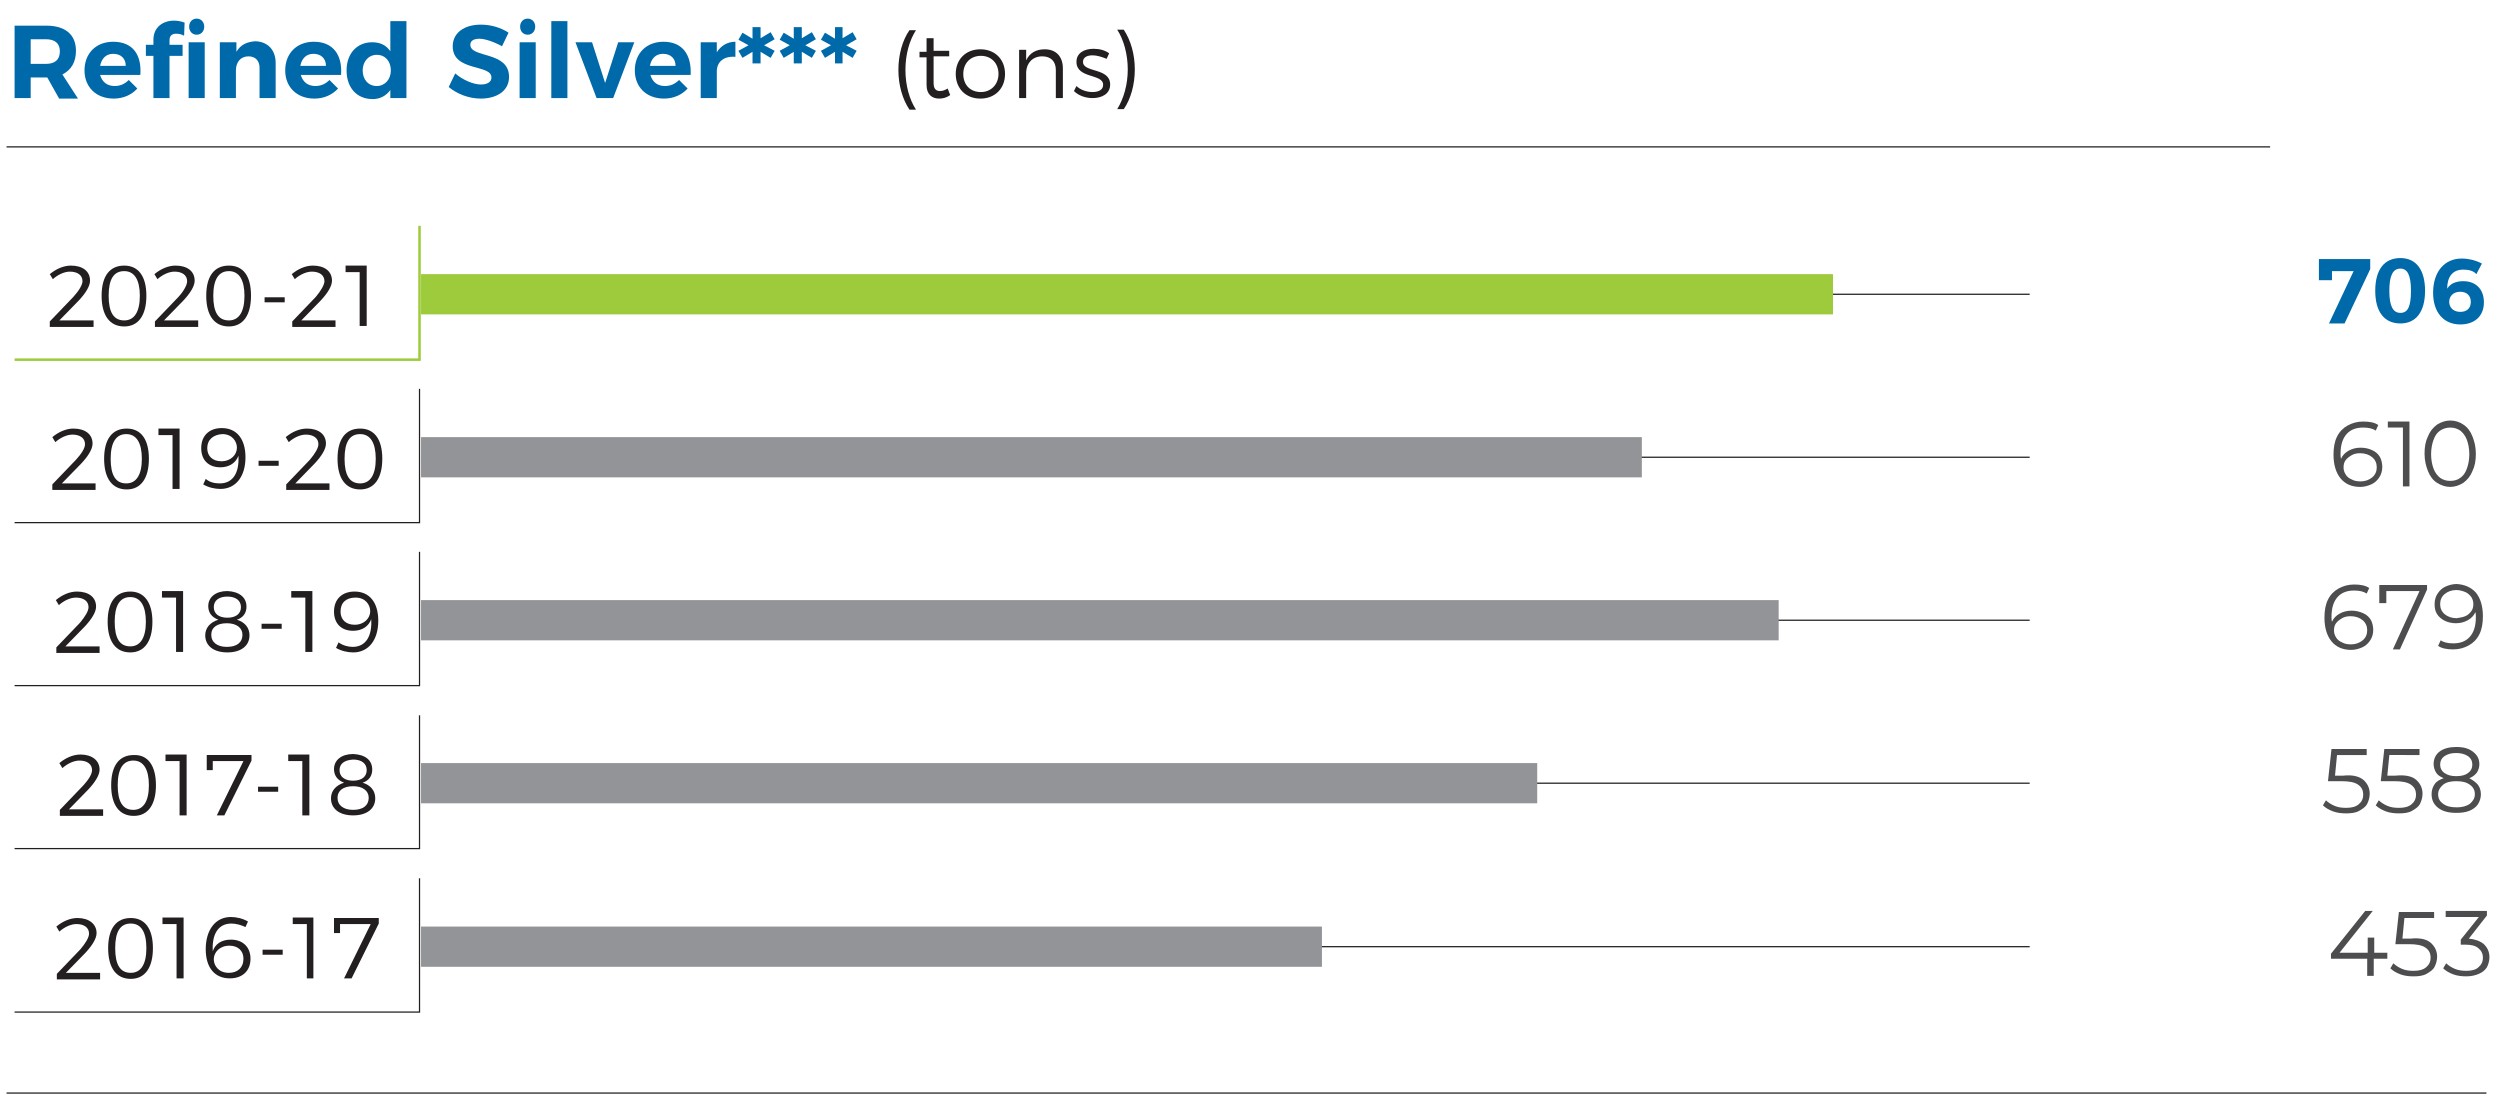 <?xml version="1.0" encoding="utf-8"?>
<!-- Generator: Adobe Illustrator 24.0.1, SVG Export Plug-In . SVG Version: 6.00 Build 0)  -->
<svg version="1.1" id="Layer_1" xmlns="http://www.w3.org/2000/svg" xmlns:xlink="http://www.w3.org/1999/xlink" x="0px" y="0px"
	 viewBox="0 0 497 221.4" style="enable-background:new 0 0 497 221.4;" xml:space="preserve">
<style type="text/css">
	.st0{fill:#0069A9;}
	.st1{fill:#231F20;}
	.st2{fill:none;stroke:#231F20;stroke-width:0.25;}
	.st3{fill:none;stroke:#9DCB3B;stroke-width:8;}
	.st4{fill:none;stroke:#9DCB3B;stroke-width:0.5;}
	.st5{fill:none;stroke:#929497;stroke-width:8;}
	.st6{fill:#4D4D4F;}
</style>
<g>
	<path class="st0" d="M11.7,19.5l-2.3-4.1H9.1h-3v4.1H2.9V5.1h6.3c3.8,0,5.9,1.8,5.9,5c0,2.2-0.9,3.8-2.7,4.7l3.1,4.8H11.7z
		 M6.1,12.7h3c1.8,0,2.8-0.8,2.8-2.5c0-1.6-1-2.4-2.8-2.4h-3V12.7z"/>
	<path class="st0" d="M27.9,14.9h-8c0.4,1.4,1.4,2.2,2.9,2.2c1.1,0,2-0.4,2.8-1.2l1.7,1.7c-1.1,1.2-2.7,2-4.7,2
		c-3.5,0-5.8-2.3-5.8-5.6c0-3.4,2.3-5.7,5.7-5.7C26.4,8.3,28.2,10.9,27.9,14.9z M25,13.1c0-1.5-1-2.4-2.5-2.4
		c-1.4,0-2.3,0.9-2.6,2.4H25z"/>
	<path class="st0" d="M34.6,4.1c0.8,0,1.6,0.2,2.1,0.4l-0.1,2.6c-0.5-0.3-1.1-0.4-1.6-0.4c-0.8,0-1.3,0.4-1.3,1.3v0.9h2.6v2.2h-2.6
		v8.4h-3.2v-8.4H29V8.9h1.5V7.9C30.5,5.4,32.4,4.1,34.6,4.1z M40.7,8.4v11.1h-3.2V8.4H40.7z M37.6,5.3c0-0.9,0.6-1.6,1.5-1.6
		s1.5,0.7,1.5,1.6c0,0.9-0.6,1.6-1.5,1.6S37.6,6.2,37.6,5.3z"/>
	<path class="st0" d="M54.8,12.5v7h-3.2v-6c0-1.4-0.8-2.3-2.2-2.3c-1.6,0-2.5,1.2-2.5,2.8v5.5h-3.2V8.4H47v1.9
		c0.8-1.4,2.1-2,3.8-2.1C53.3,8.3,54.8,10,54.8,12.5z"/>
	<path class="st0" d="M67.8,14.9h-8c0.4,1.4,1.4,2.2,2.9,2.2c1.1,0,2-0.4,2.8-1.2l1.7,1.7c-1.1,1.2-2.7,2-4.7,2
		c-3.5,0-5.8-2.3-5.8-5.6c0-3.4,2.3-5.7,5.7-5.7C66.2,8.3,68.1,10.9,67.8,14.9z M64.8,13.1c0-1.5-1-2.4-2.5-2.4
		c-1.4,0-2.3,0.9-2.6,2.4H64.8z"/>
	<path class="st0" d="M80.8,4.2v15.3h-3.2v-1.6c-0.8,1.1-2,1.8-3.5,1.8c-3.2,0-5.2-2.3-5.2-5.7c0-3.4,2.1-5.6,5.1-5.6
		c1.6,0,2.8,0.6,3.6,1.8V4.2H80.8z M77.7,14c0-1.8-1.1-3.1-2.8-3.1c-1.6,0-2.8,1.3-2.8,3.1c0,1.8,1.1,3.1,2.8,3.1
		C76.5,17.1,77.7,15.8,77.7,14z"/>
	<path class="st0" d="M95.3,7.7c-1.1,0-1.8,0.4-1.8,1.2c0,2.7,7.7,1.2,7.7,6.4c0,2.8-2.5,4.3-5.6,4.3c-2.4,0-4.7-0.9-6.4-2.3
		l1.3-2.7c1.5,1.3,3.6,2.2,5.1,2.2c1.3,0,2.1-0.5,2.1-1.4c0-2.7-7.7-1.1-7.7-6.2c0-2.6,2.2-4.3,5.6-4.3c2,0,4,0.6,5.5,1.6l-1.3,2.7
		C98.2,8.3,96.4,7.7,95.3,7.7z"/>
	<path class="st0" d="M106.5,8.4v11.1h-3.2V8.4H106.5z M106.4,5.3c0,0.9-0.6,1.6-1.5,1.6c-0.9,0-1.5-0.7-1.5-1.6
		c0-0.9,0.6-1.6,1.5-1.6C105.8,3.7,106.4,4.4,106.4,5.3z"/>
	<path class="st0" d="M112.8,4.2v15.3h-3.2V4.2H112.8z"/>
	<path class="st0" d="M117.7,8.4l2.6,8.1l2.6-8.1h3.2l-4.2,11.1h-3.3l-4.2-11.1L117.7,8.4z"/>
	<path class="st0" d="M137.3,14.9h-8c0.4,1.4,1.4,2.2,2.9,2.2c1.1,0,2-0.4,2.8-1.2l1.7,1.7c-1.1,1.2-2.7,2-4.7,2
		c-3.5,0-5.8-2.3-5.8-5.6c0-3.4,2.3-5.7,5.7-5.7C135.7,8.3,137.5,10.9,137.3,14.9z M134.3,13.1c0-1.5-1-2.4-2.5-2.4
		c-1.4,0-2.3,0.9-2.6,2.4H134.3z"/>
	<path class="st0" d="M146.2,8.3v3c-2.3-0.2-3.7,1-3.7,2.9v5.3h-3.2V8.4h3.2v2C143.3,9.1,144.6,8.3,146.2,8.3z"/>
</g>
<g>
	<path class="st0" d="M151.2,5.3l0,2.3l2-1.2l0.8,1.4L151.9,9l2.1,1.1l-0.8,1.4l-2-1.2l0,2.3h-1.6l0-2.3l-2,1.2l-0.8-1.4l2-1.1
		l-2-1.1l0.8-1.4l2,1.2l0-2.3H151.2z"/>
	<path class="st0" d="M159.4,5.3l0,2.3l2-1.2l0.8,1.4L160.1,9l2.1,1.1l-0.8,1.4l-2-1.2l0,2.3h-1.6l0-2.3l-2,1.2l-0.8-1.4l2-1.1
		l-2-1.1l0.8-1.4l2,1.2l0-2.3H159.4z"/>
	<path class="st0" d="M167.5,5.3l0,2.3l2-1.2l0.8,1.4L168.2,9l2.1,1.1l-0.8,1.4l-2-1.2l0,2.3H166l0-2.3l-2,1.2l-0.8-1.4l2-1.1
		l-2-1.1l0.8-1.4l2,1.2l0-2.3H167.5z"/>
</g>
<g>
	<path class="st1" d="M180,13.9c0,3.1,0.8,5.9,2.1,7.9h-1.3c-1.4-2.1-2.2-4.9-2.2-7.9s0.8-5.9,2.2-7.9h1.3
		C180.8,8,180,10.8,180,13.9z"/>
	<path class="st1" d="M188.9,18.9c-0.7,0.5-1.4,0.7-2.2,0.7c-1.4,0-2.5-0.8-2.5-2.7v-5.5h-1.4v-1.1h1.4V7.6h1.4v2.5h3.1v1.1h-3.1
		v5.3c0,1.2,0.5,1.6,1.3,1.6c0.5,0,1-0.2,1.5-0.5L188.9,18.9z"/>
	<path class="st1" d="M199.8,14.7c0,2.9-2,4.9-4.9,4.9c-2.9,0-4.9-2-4.9-4.9c0-2.9,2-4.9,4.9-4.9C197.8,9.8,199.8,11.8,199.8,14.7z
		 M191.5,14.7c0,2.2,1.4,3.6,3.5,3.6c2,0,3.5-1.5,3.5-3.6c0-2.1-1.4-3.6-3.5-3.6C192.9,11.1,191.5,12.6,191.5,14.7z"/>
	<path class="st1" d="M211.3,13.6v5.9h-1.4v-5.6c0-1.7-1-2.7-2.7-2.7c-1.9,0-3.1,1.3-3.2,3.1v5.2h-1.4V9.9h1.4V12
		c0.7-1.5,2-2.2,3.7-2.2C209.9,9.8,211.3,11.2,211.3,13.6z"/>
	<path class="st1" d="M217.2,11c-1.1,0-1.9,0.4-1.9,1.3c0,2.2,5.4,1.1,5.4,4.5c0,1.9-1.7,2.7-3.5,2.7c-1.4,0-2.8-0.5-3.7-1.4l0.5-1
		c0.8,0.8,2.1,1.2,3.2,1.2s2.1-0.4,2.1-1.4c0.1-2.3-5.3-1.2-5.3-4.6c0-1.8,1.6-2.6,3.4-2.6c1.2,0,2.3,0.3,3.1,0.9l-0.5,1.1
		C219,11.3,218.1,11,217.2,11z"/>
	<path class="st1" d="M223.4,5.9c1.4,2.1,2.2,4.9,2.2,7.9s-0.8,5.9-2.2,7.9h-1.3c1.3-2.1,2.1-4.9,2.1-7.9s-0.8-5.9-2.1-7.9H223.4z"
		/>
</g>
<g>
	<line class="st2" x1="83.7" y1="58.5" x2="403.5" y2="58.5"/>
	<line class="st3" x1="83.7" y1="58.5" x2="364.4" y2="58.5"/>
	<g>
		<path class="st1" d="M16.4,55.9c0-1.2-1-1.9-2.5-1.9c-1.1,0-2.4,0.6-3.4,1.5l-0.6-1c1.2-1,2.7-1.7,4.2-1.7c2.3,0,3.8,1.1,3.8,3
			c0,1.1-0.9,2.5-2.2,3.9l-3.9,4h6.8v1.3H9.9v-1.1l4.7-4.9C15.7,57.8,16.4,56.6,16.4,55.9z"/>
		<path class="st1" d="M29.1,58.8c0,3.9-1.6,6.1-4.4,6.1c-2.9,0-4.5-2.2-4.5-6.1c0-3.9,1.6-6,4.5-6C27.5,52.8,29.1,54.9,29.1,58.8z
			 M21.6,58.8c0,3.3,1,4.9,3.1,4.9c2,0,3.1-1.7,3.1-4.9s-1.1-4.9-3.1-4.9C22.6,53.9,21.6,55.5,21.6,58.8z"/>
		<path class="st1" d="M37.2,55.9c0-1.2-1-1.9-2.5-1.9c-1.1,0-2.4,0.6-3.4,1.5l-0.6-1c1.2-1,2.7-1.7,4.2-1.7c2.3,0,3.8,1.1,3.8,3
			c0,1.1-0.9,2.5-2.2,3.9l-3.9,4h6.8v1.3h-8.6v-1.1l4.7-4.9C36.6,57.8,37.2,56.6,37.2,55.9z"/>
		<path class="st1" d="M49.9,58.8c0,3.9-1.6,6.1-4.4,6.1c-2.9,0-4.5-2.2-4.5-6.1c0-3.9,1.6-6,4.5-6C48.4,52.8,49.9,54.9,49.9,58.8z
			 M42.4,58.8c0,3.3,1,4.9,3.1,4.9c2,0,3.1-1.7,3.1-4.9s-1.1-4.9-3.1-4.9C43.5,53.9,42.4,55.5,42.4,58.8z"/>
		<path class="st1" d="M56.6,59.1v1h-4v-1H56.6z"/>
		<path class="st1" d="M64.5,55.9c0-1.2-1-1.9-2.5-1.9c-1.1,0-2.4,0.6-3.4,1.5l-0.6-1c1.2-1,2.7-1.7,4.2-1.7c2.3,0,3.8,1.1,3.8,3
			c0,1.1-0.9,2.5-2.2,3.9l-3.9,4h6.8v1.3h-8.6v-1.1l4.7-4.9C63.8,57.8,64.5,56.6,64.5,55.9z"/>
		<path class="st1" d="M72.9,52.8v12h-1.4V54.1h-2.8v-1.3H72.9z"/>
	</g>
	<g>
		<path class="st0" d="M471.2,51.4v2.1l-5.1,10.8H463l4.9-10.4h-4.3l0,1.8h-2.6v-4.2H471.2z"/>
		<path class="st0" d="M482.1,57.8c0,4.2-1.8,6.5-4.9,6.5c-3.2,0-5-2.3-5-6.5c0-4.2,1.8-6.5,5-6.5C480.3,51.3,482.1,53.6,482.1,57.8
			z M475,57.8c0,3,0.7,4.4,2.2,4.4c1.5,0,2.1-1.3,2.1-4.4c0-3.1-0.7-4.4-2.1-4.4C475.7,53.4,475,54.8,475,57.8z"/>
		<path class="st0" d="M489.7,53.6c-2.2,0-3.2,1.5-3.2,3.8c0.6-1,1.7-1.5,3.2-1.5c2.5,0,4.1,1.6,4.1,4.2c0,2.7-1.8,4.4-4.7,4.4
			c-3.3,0-5.4-2.4-5.4-6.3c0-4.1,2.2-6.8,5.7-6.8c1.4,0,2.9,0.4,4,1l-1.1,2.1C491.7,53.8,490.7,53.6,489.7,53.6z M486.9,60
			c0,1,0.7,2,2.2,2c1.3,0,2.1-0.7,2.1-2c0-1.2-0.8-2-2.1-2C487.7,58,486.9,58.9,486.9,60z"/>
	</g>
	<polyline class="st4" points="2.9,71.5 83.4,71.5 83.4,44.9 	"/>
</g>
<g>
	<line class="st2" x1="83.7" y1="90.9" x2="403.5" y2="90.9"/>
	<line class="st5" x1="83.7" y1="90.9" x2="326.4" y2="90.9"/>
	<g>
		<path class="st1" d="M16.9,88.3c0-1.2-1-1.9-2.5-1.9c-1.1,0-2.4,0.6-3.4,1.5l-0.6-1c1.2-1,2.7-1.7,4.2-1.7c2.3,0,3.8,1.1,3.8,3
			c0,1.1-0.9,2.5-2.2,3.9l-3.9,4H19v1.3h-8.6v-1.1l4.7-4.9C16.2,90.2,16.9,89.1,16.9,88.3z"/>
		<path class="st1" d="M29.6,91.2c0,3.9-1.6,6.1-4.4,6.1c-2.9,0-4.5-2.2-4.5-6.1c0-3.9,1.6-6,4.5-6C28,85.2,29.6,87.3,29.6,91.2z
			 M22,91.2c0,3.3,1,4.9,3.1,4.9c2,0,3.1-1.7,3.1-4.9s-1.1-4.9-3.1-4.9C23.1,86.3,22,87.9,22,91.2z"/>
		<path class="st1" d="M35.7,85.2v12h-1.4V86.5h-2.8v-1.3H35.7z"/>
		<path class="st1" d="M43.7,96.1c2.6,0,3.9-2.1,3.7-5.5c-0.5,1.4-1.8,2.3-3.6,2.3c-2.4,0-3.8-1.5-3.8-3.8c0-2.5,1.6-4,4.1-4
			c2.9,0,4.7,2.1,4.7,5.8c0,3.8-1.9,6.3-5,6.3c-1.1,0-2.4-0.3-3.4-0.9l0.5-1.1C41.7,95.9,42.7,96.1,43.7,96.1z M41.2,89.1
			c0,1.6,1.1,2.6,2.8,2.6c1.9,0,3.1-1.3,3.1-2.7c0-1.2-0.9-2.7-2.9-2.7C42.4,86.4,41.2,87.4,41.2,89.1z"/>
		<path class="st1" d="M55.4,91.6v1h-4v-1H55.4z"/>
		<path class="st1" d="M63.3,88.3c0-1.2-1-1.9-2.5-1.9c-1.1,0-2.4,0.6-3.4,1.5l-0.6-1c1.2-1,2.7-1.7,4.2-1.7c2.3,0,3.8,1.1,3.8,3
			c0,1.1-0.9,2.5-2.2,3.9l-3.9,4h6.8v1.3h-8.6v-1.1l4.7-4.9C62.6,90.2,63.3,89.1,63.3,88.3z"/>
		<path class="st1" d="M76,91.2c0,3.9-1.6,6.1-4.4,6.1c-2.9,0-4.5-2.2-4.5-6.1c0-3.9,1.6-6,4.5-6C74.4,85.2,76,87.3,76,91.2z
			 M68.5,91.2c0,3.3,1,4.9,3.1,4.9c2,0,3.1-1.7,3.1-4.9s-1.1-4.9-3.1-4.9C69.5,86.3,68.5,87.9,68.5,91.2z"/>
	</g>
	<g>
		<path class="st6" d="M471.6,89.5c0.7,0.3,1.2,0.8,1.5,1.3s0.5,1.3,0.5,2c0,0.8-0.2,1.5-0.6,2.1c-0.4,0.6-0.9,1.1-1.6,1.4
			c-0.7,0.3-1.4,0.5-2.2,0.5c-1.7,0-3-0.6-3.9-1.7s-1.4-2.7-1.4-4.7c0-1.4,0.2-2.6,0.7-3.6c0.5-1,1.2-1.7,2.1-2.2
			c0.9-0.5,1.9-0.8,3.1-0.8c1.3,0,2.3,0.2,3,0.7l-0.5,1.1c-0.6-0.4-1.4-0.6-2.5-0.6c-1.4,0-2.5,0.4-3.3,1.3s-1.2,2.2-1.2,3.9
			c0,0.3,0,0.7,0.1,1c0.3-0.7,0.8-1.2,1.5-1.6c0.7-0.4,1.5-0.6,2.4-0.6C470.2,89,471,89.2,471.6,89.5z M471.6,94.9
			c0.6-0.5,0.9-1.2,0.9-2s-0.3-1.5-0.9-2c-0.6-0.5-1.4-0.8-2.4-0.8c-0.6,0-1.2,0.1-1.7,0.4s-0.9,0.6-1.2,1s-0.4,0.9-0.4,1.4
			c0,0.5,0.1,0.9,0.4,1.4s0.7,0.8,1.2,1c0.5,0.3,1.1,0.4,1.8,0.4C470.2,95.7,471,95.4,471.6,94.9z"/>
		<path class="st6" d="M479,83.9v12.8h-1.3V85h-3v-1.2H479z"/>
		<path class="st6" d="M484.5,96c-0.8-0.5-1.4-1.3-1.8-2.3c-0.4-1-0.7-2.1-0.7-3.5s0.2-2.5,0.7-3.5c0.4-1,1-1.7,1.8-2.3
			c0.8-0.5,1.7-0.8,2.6-0.8c1,0,1.9,0.3,2.6,0.8c0.8,0.5,1.4,1.3,1.8,2.3c0.4,1,0.7,2.1,0.7,3.5s-0.2,2.5-0.7,3.5
			c-0.4,1-1,1.7-1.8,2.3c-0.8,0.5-1.7,0.8-2.6,0.8C486.2,96.8,485.3,96.5,484.5,96z M489.1,95c0.6-0.4,1-1,1.3-1.8
			c0.3-0.8,0.5-1.8,0.5-2.9c0-1.1-0.2-2.1-0.5-2.9c-0.3-0.8-0.8-1.4-1.3-1.8c-0.6-0.4-1.2-0.6-2-0.6c-0.7,0-1.4,0.2-2,0.6
			c-0.6,0.4-1,1-1.3,1.8c-0.3,0.8-0.5,1.8-0.5,2.9c0,1.1,0.2,2.1,0.5,2.9c0.3,0.8,0.8,1.4,1.3,1.8c0.6,0.4,1.2,0.6,2,0.6
			C487.9,95.6,488.6,95.4,489.1,95z"/>
	</g>
	<polyline class="st2" points="2.9,103.9 83.4,103.9 83.4,77.3 	"/>
</g>
<g>
	<line class="st2" x1="83.7" y1="123.3" x2="403.5" y2="123.3"/>
	<line class="st5" x1="83.7" y1="123.3" x2="353.6" y2="123.3"/>
	<g>
		<path class="st1" d="M17.6,120.7c0-1.2-1-1.9-2.5-1.9c-1.1,0-2.4,0.6-3.4,1.5l-0.6-1c1.2-1,2.7-1.7,4.2-1.7c2.3,0,3.8,1.1,3.8,3
			c0,1.1-0.9,2.5-2.2,3.9l-3.9,4h6.8v1.3h-8.6v-1.1l4.7-4.9C16.9,122.6,17.6,121.5,17.6,120.7z"/>
		<path class="st1" d="M30.3,123.6c0,3.9-1.6,6.1-4.4,6.1c-2.9,0-4.5-2.2-4.5-6.1c0-3.9,1.6-6,4.5-6
			C28.7,117.6,30.3,119.8,30.3,123.6z M22.8,123.6c0,3.3,1,4.9,3.1,4.9c2,0,3.1-1.7,3.1-4.9s-1.1-4.9-3.1-4.9
			C23.8,118.7,22.8,120.4,22.8,123.6z"/>
		<path class="st1" d="M36.4,117.6v12h-1.4v-10.8h-2.8v-1.3H36.4z"/>
		<path class="st1" d="M49,120.6c0,1.3-0.7,2.2-1.9,2.6c1.6,0.5,2.5,1.6,2.5,3.1c0,2.1-1.7,3.4-4.4,3.4s-4.4-1.3-4.4-3.4
			c0-1.5,1-2.6,2.6-3.1c-1.3-0.5-2-1.4-2-2.7c0-1.8,1.5-3,3.8-3C47.5,117.6,49,118.7,49,120.6z M42,126.2c0,1.5,1.2,2.4,3.1,2.4
			c2,0,3.1-0.9,3.1-2.4c0-1.4-1.2-2.3-3.1-2.3C43.2,123.9,42,124.7,42,126.2z M42.5,120.7c0,1.3,1,2.1,2.7,2.1
			c1.7,0,2.7-0.8,2.7-2.1c0-1.3-1-2.1-2.7-2.1C43.5,118.6,42.5,119.4,42.5,120.7z"/>
		<path class="st1" d="M56,124v1h-4v-1H56z"/>
		<path class="st1" d="M62.1,117.6v12h-1.4v-10.8h-2.8v-1.3H62.1z"/>
		<path class="st1" d="M70.1,128.6c2.6,0,3.9-2.1,3.7-5.5c-0.5,1.4-1.8,2.3-3.6,2.3c-2.4,0-3.8-1.5-3.8-3.8c0-2.5,1.6-4,4.1-4
			c2.9,0,4.7,2.1,4.7,5.8c0,3.8-1.9,6.3-5,6.3c-1.1,0-2.4-0.3-3.4-0.9l0.5-1.1C68.1,128.3,69.2,128.6,70.1,128.6z M67.7,121.6
			c0,1.6,1.1,2.6,2.8,2.6c1.9,0,3.1-1.3,3.1-2.7c0-1.2-0.9-2.7-2.9-2.7C68.8,118.8,67.7,119.8,67.7,121.6z"/>
	</g>
	<g>
		<path class="st6" d="M469.8,121.9c0.7,0.3,1.2,0.8,1.5,1.3s0.5,1.3,0.5,2c0,0.8-0.2,1.5-0.6,2.1c-0.4,0.6-0.9,1.1-1.6,1.4
			c-0.7,0.3-1.4,0.5-2.2,0.5c-1.7,0-3-0.6-3.9-1.7s-1.4-2.7-1.4-4.7c0-1.4,0.2-2.6,0.7-3.6c0.5-1,1.2-1.7,2.1-2.2
			c0.9-0.5,1.9-0.8,3.1-0.8c1.3,0,2.3,0.2,3,0.7l-0.5,1.1c-0.6-0.4-1.4-0.6-2.5-0.6c-1.4,0-2.5,0.4-3.3,1.3s-1.2,2.2-1.2,3.9
			c0,0.3,0,0.7,0.1,1c0.3-0.7,0.8-1.2,1.5-1.6c0.7-0.4,1.5-0.6,2.4-0.6C468.4,121.4,469.1,121.6,469.8,121.9z M469.7,127.3
			c0.6-0.5,0.9-1.2,0.9-2s-0.3-1.5-0.9-2c-0.6-0.5-1.4-0.8-2.4-0.8c-0.6,0-1.2,0.1-1.7,0.4s-0.9,0.6-1.2,1s-0.4,0.9-0.4,1.4
			c0,0.5,0.1,0.9,0.4,1.4s0.7,0.8,1.2,1c0.5,0.3,1.1,0.4,1.8,0.4C468.3,128.1,469.1,127.8,469.7,127.3z"/>
		<path class="st6" d="M482.5,116.3v0.9l-5.4,11.9h-1.4l5.3-11.6h-6.6v2.4H473v-3.6H482.5z"/>
		<path class="st6" d="M492.2,117.8c0.9,1.1,1.4,2.7,1.4,4.7c0,1.4-0.2,2.6-0.7,3.6s-1.2,1.7-2.1,2.2c-0.9,0.5-1.9,0.8-3.1,0.8
			c-1.3,0-2.3-0.2-3-0.7l0.5-1.1c0.6,0.4,1.4,0.6,2.5,0.6c1.4,0,2.5-0.4,3.3-1.3c0.8-0.9,1.2-2.2,1.2-3.9c0-0.3,0-0.7-0.1-1
			c-0.3,0.7-0.8,1.2-1.5,1.6c-0.7,0.4-1.5,0.6-2.4,0.6c-0.8,0-1.6-0.2-2.2-0.5s-1.2-0.8-1.5-1.3c-0.4-0.6-0.5-1.3-0.5-2
			c0-0.8,0.2-1.5,0.6-2.1c0.4-0.6,0.9-1.1,1.6-1.4c0.7-0.3,1.4-0.5,2.2-0.5C489.9,116.2,491.2,116.7,492.2,117.8z M490.1,122.5
			c0.5-0.2,0.9-0.6,1.2-1c0.3-0.4,0.4-0.9,0.4-1.4c0-0.5-0.1-0.9-0.4-1.4c-0.3-0.4-0.7-0.8-1.2-1s-1.1-0.4-1.8-0.4
			c-0.9,0-1.7,0.3-2.3,0.8c-0.6,0.5-0.9,1.2-0.9,2c0,0.8,0.3,1.5,0.9,2c0.6,0.5,1.4,0.8,2.4,0.8C489,122.8,489.6,122.7,490.1,122.5z
			"/>
	</g>
	<polyline class="st2" points="2.9,136.3 83.4,136.3 83.4,109.7 	"/>
</g>
<g>
	<line class="st2" x1="83.7" y1="155.7" x2="403.5" y2="155.7"/>
	<line class="st5" x1="83.7" y1="155.7" x2="305.6" y2="155.7"/>
	<g>
		<path class="st1" d="M18.3,153.1c0-1.2-1-1.9-2.5-1.9c-1.1,0-2.4,0.6-3.4,1.5l-0.6-1c1.2-1,2.7-1.7,4.2-1.7c2.3,0,3.8,1.2,3.8,3
			c0,1.1-0.9,2.5-2.2,3.9l-3.9,4h6.8v1.3h-8.6V161l4.7-4.9C17.6,155,18.3,153.9,18.3,153.1z"/>
		<path class="st1" d="M31,156.1c0,3.9-1.6,6.1-4.4,6.1c-2.9,0-4.5-2.2-4.5-6.1c0-3.9,1.6-6,4.5-6C29.4,150,31,152.2,31,156.1z
			 M23.4,156.1c0,3.3,1,4.9,3.1,4.9c2,0,3.1-1.7,3.1-4.9s-1.1-4.9-3.1-4.9C24.5,151.2,23.4,152.8,23.4,156.1z"/>
		<path class="st1" d="M37.1,150.1v12h-1.4v-10.8h-2.8v-1.3H37.1z"/>
		<path class="st1" d="M50,150.1v1.1l-5.4,10.9h-1.5l5.3-10.8h-6.1v1.8h-1.2v-3H50z"/>
		<path class="st1" d="M55.3,156.4v1h-4v-1H55.3z"/>
		<path class="st1" d="M61.5,150.1v12h-1.4v-10.8h-2.8v-1.3H61.5z"/>
		<path class="st1" d="M74,153c0,1.3-0.7,2.2-1.9,2.6c1.6,0.5,2.5,1.6,2.5,3.1c0,2.1-1.7,3.4-4.4,3.4s-4.4-1.3-4.4-3.4
			c0-1.5,1-2.6,2.6-3.1c-1.3-0.5-2-1.4-2-2.7c0-1.8,1.5-3,3.8-3C72.6,150,74,151.1,74,153z M67.1,158.6c0,1.5,1.2,2.4,3.1,2.4
			c2,0,3.1-0.9,3.1-2.4c0-1.4-1.2-2.3-3.1-2.3C68.2,156.3,67.1,157.2,67.1,158.6z M67.5,153.1c0,1.3,1,2.1,2.7,2.1
			c1.7,0,2.7-0.8,2.7-2.1c0-1.3-1-2.1-2.7-2.1C68.5,151.1,67.5,151.8,67.5,153.1z"/>
	</g>
	<g>
		<path class="st6" d="M469.8,155c0.8,0.7,1.3,1.6,1.3,2.8c0,0.7-0.2,1.4-0.5,2c-0.3,0.6-0.9,1-1.6,1.4s-1.6,0.5-2.6,0.5
			c-0.9,0-1.8-0.1-2.6-0.4c-0.8-0.3-1.5-0.7-2-1.2l0.6-1c0.4,0.4,1,0.8,1.7,1.1c0.7,0.3,1.4,0.4,2.3,0.4c1.1,0,1.9-0.2,2.5-0.7
			c0.6-0.5,0.9-1.1,0.9-1.9c0-0.9-0.3-1.5-1-2c-0.7-0.5-1.8-0.7-3.3-0.7h-2.7l0.7-6.4h7v1.2h-5.9l-0.4,4.1h1.6
			C467.6,154,468.9,154.3,469.8,155z"/>
		<path class="st6" d="M480.3,155c0.8,0.7,1.3,1.6,1.3,2.8c0,0.7-0.2,1.4-0.5,2c-0.3,0.6-0.9,1-1.6,1.4s-1.6,0.5-2.6,0.5
			c-0.9,0-1.8-0.1-2.6-0.4c-0.8-0.3-1.5-0.7-2-1.2l0.6-1c0.4,0.4,1,0.8,1.7,1.1c0.7,0.3,1.4,0.4,2.3,0.4c1.1,0,1.9-0.2,2.5-0.7
			c0.6-0.5,0.9-1.1,0.9-1.9c0-0.9-0.3-1.5-1-2c-0.7-0.5-1.8-0.7-3.3-0.7h-2.7l0.7-6.4h7v1.2H475l-0.4,4.1h1.6
			C478.1,154,479.5,154.3,480.3,155z"/>
		<path class="st6" d="M492.6,156c0.4,0.5,0.6,1.2,0.6,1.9c0,0.7-0.2,1.4-0.6,2c-0.4,0.6-1,1-1.7,1.3c-0.8,0.3-1.6,0.4-2.6,0.4
			c-1.5,0-2.7-0.3-3.6-1c-0.9-0.7-1.3-1.6-1.3-2.7c0-0.8,0.2-1.4,0.6-2s1-0.9,1.8-1.2c-0.7-0.3-1.2-0.6-1.5-1.1s-0.5-1.1-0.5-1.7
			c0-1,0.4-1.9,1.2-2.5c0.8-0.6,1.9-0.9,3.3-0.9c0.9,0,1.7,0.1,2.4,0.4s1.2,0.7,1.6,1.2c0.4,0.5,0.6,1.1,0.6,1.8
			c0,0.7-0.2,1.2-0.5,1.7c-0.4,0.5-0.9,0.9-1.5,1.1C491.6,155.1,492.2,155.5,492.6,156z M491,159.8c0.6-0.5,1-1.1,1-1.9
			c0-0.8-0.3-1.4-1-1.9s-1.5-0.7-2.7-0.7c-1.1,0-2,0.2-2.6,0.7c-0.6,0.5-1,1.1-1,1.9c0,0.8,0.3,1.4,1,1.9s1.5,0.7,2.7,0.7
			C489.4,160.5,490.3,160.3,491,159.8z M486,153.7c0.6,0.4,1.3,0.6,2.3,0.6c1,0,1.8-0.2,2.3-0.6c0.6-0.4,0.9-1,0.9-1.7
			c0-0.7-0.3-1.3-0.9-1.7c-0.6-0.4-1.4-0.6-2.3-0.6c-1,0-1.7,0.2-2.3,0.6c-0.6,0.4-0.9,1-0.9,1.7S485.4,153.3,486,153.7z"/>
	</g>
	<polyline class="st2" points="2.9,168.7 83.4,168.7 83.4,142.2 	"/>
</g>
<g>
	<line class="st2" x1="83.7" y1="188.2" x2="403.5" y2="188.2"/>
	<line class="st5" x1="83.7" y1="188.2" x2="262.8" y2="188.2"/>
	<g>
		<path class="st1" d="M17.7,185.6c0-1.2-1-1.9-2.5-1.9c-1.1,0-2.4,0.6-3.4,1.5l-0.6-1c1.2-1,2.7-1.7,4.2-1.7c2.3,0,3.8,1.2,3.8,3
			c0,1.1-0.9,2.5-2.2,3.9l-3.9,4h6.8v1.3h-8.6v-1.1l4.7-4.9C17,187.5,17.7,186.4,17.7,185.6z"/>
		<path class="st1" d="M30.4,188.5c0,3.9-1.6,6.1-4.4,6.1c-2.9,0-4.5-2.2-4.5-6.1c0-3.9,1.6-6,4.5-6
			C28.8,182.5,30.4,184.6,30.4,188.5z M22.9,188.5c0,3.3,1,4.9,3.1,4.9c2,0,3.1-1.7,3.1-4.9c0-3.3-1.1-4.9-3.1-4.9
			C23.9,183.6,22.9,185.2,22.9,188.5z"/>
		<path class="st1" d="M36.5,182.5v12h-1.4v-10.8h-2.8v-1.3H36.5z"/>
		<path class="st1" d="M46,183.6c-2.6,0-3.9,2.1-3.7,5.5c0.5-1.5,1.8-2.3,3.6-2.3c2.4,0,3.9,1.5,3.9,3.8c0,2.4-1.6,3.9-4.1,3.9
			c-3,0-4.8-2.1-4.8-5.8c0-3.8,1.9-6.4,5-6.4c1.1,0,2.4,0.3,3.4,0.9l-0.5,1.1C48,183.9,46.9,183.6,46,183.6z M42.5,190.7
			c0,1.2,0.9,2.7,3,2.7c1.7,0,2.9-1,2.9-2.8c0-1.6-1.1-2.6-2.8-2.6C43.7,188,42.5,189.3,42.5,190.7z"/>
		<path class="st1" d="M56.2,188.8v1h-4v-1H56.2z"/>
		<path class="st1" d="M62.3,182.5v12H61v-10.8h-2.8v-1.3H62.3z"/>
		<path class="st1" d="M75.3,182.5v1.1l-5.4,10.9h-1.5l5.3-10.8h-6.1v1.8h-1.2v-3H75.3z"/>
	</g>
	<g>
		<path class="st6" d="M474.5,190.6h-2.6v3.4h-1.3v-3.4h-7.2v-1l6.8-8.5h1.5l-6.6,8.3h5.6v-3h1.3v3h2.6V190.6z"/>
		<path class="st6" d="M483.2,187.4c0.8,0.7,1.3,1.6,1.3,2.8c0,0.7-0.2,1.4-0.5,2c-0.3,0.6-0.9,1-1.6,1.4s-1.6,0.5-2.6,0.5
			c-0.9,0-1.8-0.1-2.6-0.4c-0.8-0.3-1.5-0.7-2-1.2l0.6-1c0.4,0.4,1,0.8,1.7,1.1c0.7,0.3,1.4,0.4,2.3,0.4c1.1,0,1.9-0.2,2.5-0.7
			c0.6-0.5,0.9-1.1,0.9-1.9c0-0.9-0.3-1.5-1-2c-0.7-0.5-1.8-0.7-3.3-0.7h-2.7l0.7-6.4h7v1.2H478l-0.4,4.1h1.6
			C481,186.4,482.4,186.7,483.2,187.4z"/>
		<path class="st6" d="M493.8,187.7c0.7,0.7,1.1,1.5,1.1,2.6c0,0.7-0.2,1.4-0.5,2c-0.4,0.6-0.9,1-1.6,1.3c-0.7,0.3-1.5,0.5-2.5,0.5
			c-0.9,0-1.8-0.1-2.6-0.4c-0.8-0.3-1.5-0.7-2-1.2l0.6-1c0.4,0.4,1,0.8,1.7,1.1s1.5,0.4,2.3,0.4c1,0,1.9-0.2,2.4-0.7
			c0.6-0.5,0.9-1.1,0.9-1.9c0-0.8-0.3-1.4-0.9-1.9c-0.6-0.5-1.4-0.7-2.6-0.7h-0.9v-1l3.6-4.5h-6.6v-1.2h8.2v0.9l-3.6,4.6
			C492,186.7,493.1,187.1,493.8,187.7z"/>
	</g>
	<polyline class="st2" points="2.9,201.2 83.4,201.2 83.4,174.6 	"/>
</g>
<line class="st2" x1="1.3" y1="29.2" x2="451.3" y2="29.2"/>
<line class="st2" x1="1.3" y1="217.3" x2="494.3" y2="217.3"/>
</svg>
